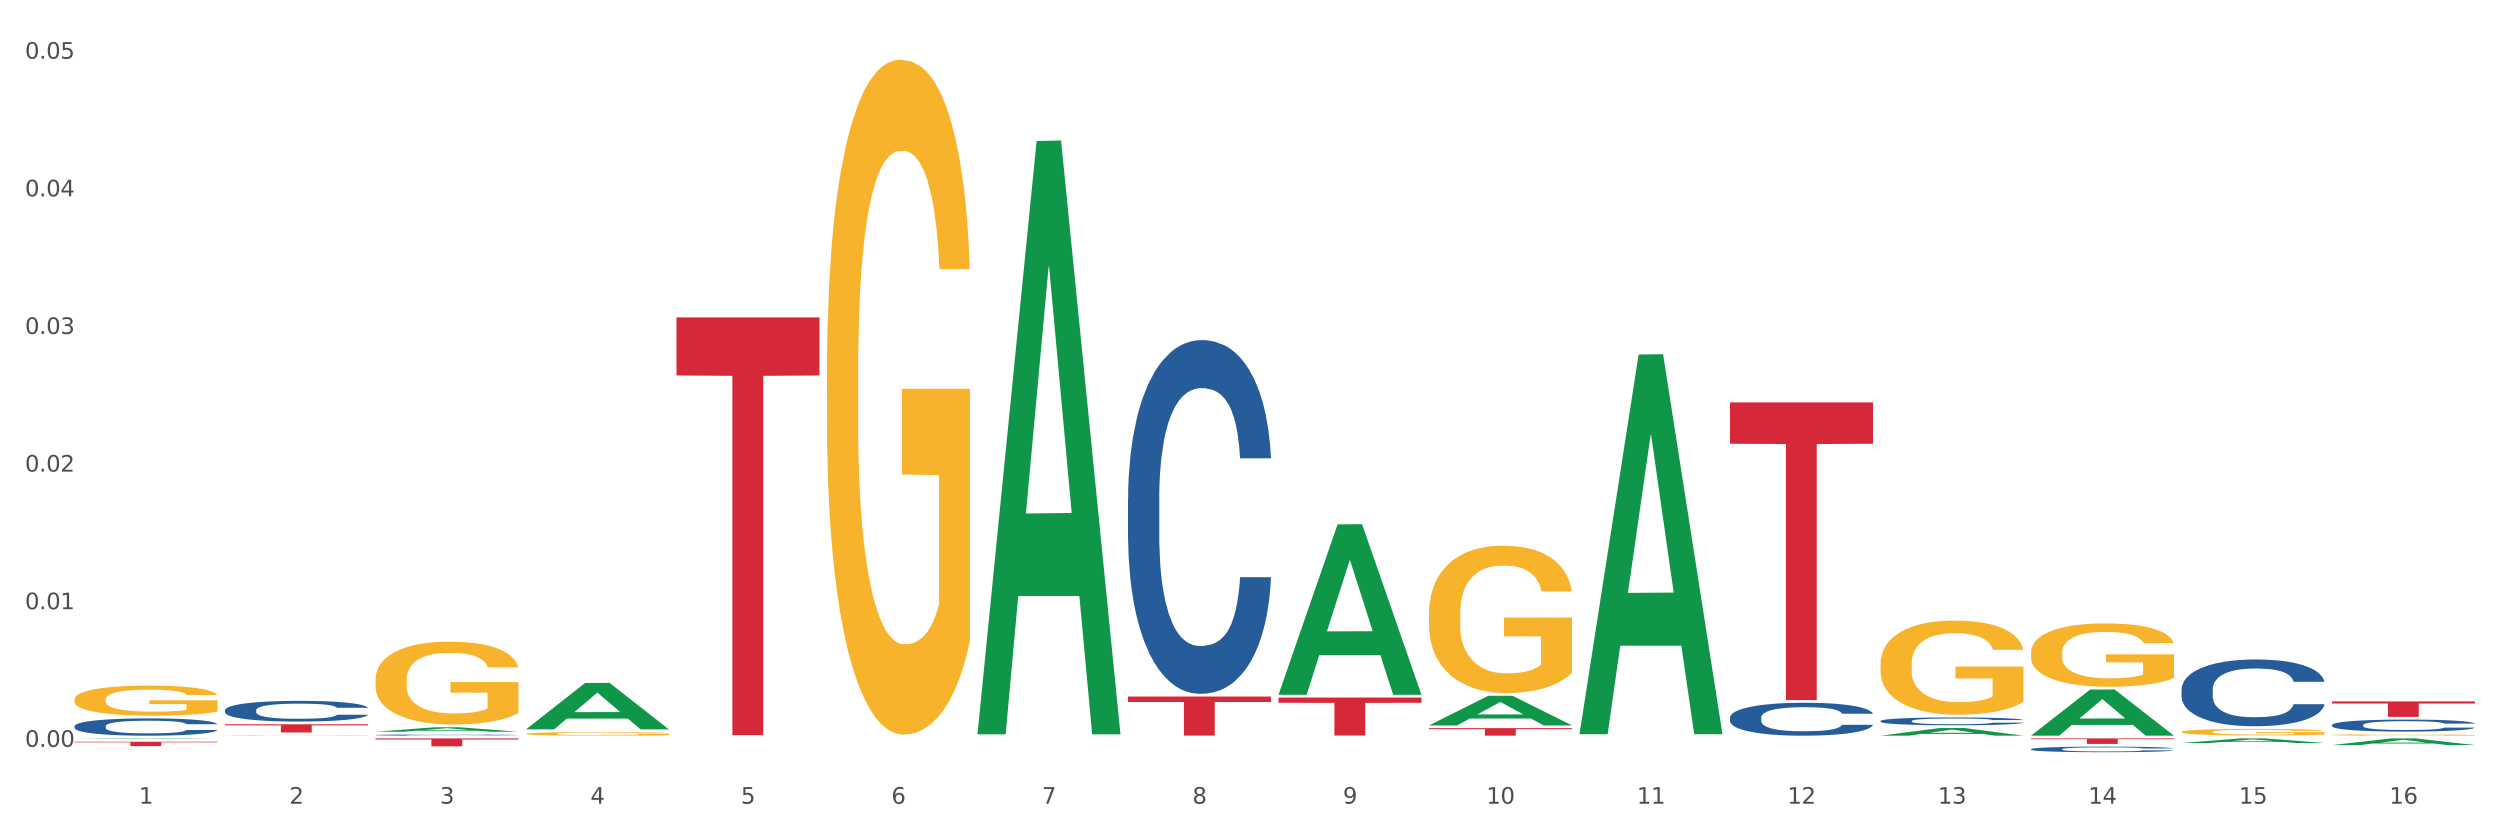 <?xml version="1.0" encoding="utf-8" standalone="no"?>
<!DOCTYPE svg PUBLIC "-//W3C//DTD SVG 1.1//EN"
  "http://www.w3.org/Graphics/SVG/1.1/DTD/svg11.dtd">
<svg xmlns:xlink="http://www.w3.org/1999/xlink" width="1080pt" height="360pt" viewBox="0 0 1080 360" xmlns="http://www.w3.org/2000/svg" version="1.1">
 <rect x="0" y="0" width="1080" height="360" fill="#333333" stroke="none"/>
 <defs>
  <style type="text/css">*{stroke-linejoin: round; stroke-linecap: butt}</style>
 </defs>
 <g id="figure_1">
  <g id="patch_1">
   <path d="M 0 360 
L 1080 360 
L 1080 0 
L 0 0 
z
" style="fill: #ffffff; stroke: #ffffff; stroke-linejoin: miter"/>
  </g>
  <g id="axes_1">
   <g id="matplotlib.axis_1">
    <g id="xtick_1">
     <g id="text_1">
      <!-- 1 -->
      <g style="fill: #4d4d4d" transform="translate(60.004 347.204) scale(0.096 -0.096)">
       <defs>
        <path id="DejaVuSans-31" d="M 794 531 
L 1825 531 
L 1825 4091 
L 703 3866 
L 703 4441 
L 1819 4666 
L 2450 4666 
L 2450 531 
L 3481 531 
L 3481 0 
L 794 0 
L 794 531 
z
" transform="scale(0.016)"/>
       </defs>
       <use xlink:href="#DejaVuSans-31"/>
      </g>
     </g>
    </g>
    <g id="xtick_2">
     <g id="text_2">
      <!-- 2 -->
      <g style="fill: #4d4d4d" transform="translate(125.021 347.204) scale(0.096 -0.096)">
       <defs>
        <path id="DejaVuSans-32" d="M 1228 531 
L 3431 531 
L 3431 0 
L 469 0 
L 469 531 
Q 828 903 1448 1529 
Q 2069 2156 2228 2338 
Q 2531 2678 2651 2914 
Q 2772 3150 2772 3378 
Q 2772 3750 2511 3984 
Q 2250 4219 1831 4219 
Q 1534 4219 1204 4116 
Q 875 4013 500 3803 
L 500 4441 
Q 881 4594 1212 4672 
Q 1544 4750 1819 4750 
Q 2544 4750 2975 4387 
Q 3406 4025 3406 3419 
Q 3406 3131 3298 2873 
Q 3191 2616 2906 2266 
Q 2828 2175 2409 1742 
Q 1991 1309 1228 531 
z
" transform="scale(0.016)"/>
       </defs>
       <use xlink:href="#DejaVuSans-32"/>
      </g>
     </g>
    </g>
    <g id="xtick_3">
     <g id="text_3">
      <!-- 3 -->
      <g style="fill: #4d4d4d" transform="translate(190.039 347.204) scale(0.096 -0.096)">
       <defs>
        <path id="DejaVuSans-33" d="M 2597 2516 
Q 3050 2419 3304 2112 
Q 3559 1806 3559 1356 
Q 3559 666 3084 287 
Q 2609 -91 1734 -91 
Q 1441 -91 1130 -33 
Q 819 25 488 141 
L 488 750 
Q 750 597 1062 519 
Q 1375 441 1716 441 
Q 2309 441 2620 675 
Q 2931 909 2931 1356 
Q 2931 1769 2642 2001 
Q 2353 2234 1838 2234 
L 1294 2234 
L 1294 2753 
L 1863 2753 
Q 2328 2753 2575 2939 
Q 2822 3125 2822 3475 
Q 2822 3834 2567 4026 
Q 2313 4219 1838 4219 
Q 1578 4219 1281 4162 
Q 984 4106 628 3988 
L 628 4550 
Q 988 4650 1302 4700 
Q 1616 4750 1894 4750 
Q 2613 4750 3031 4423 
Q 3450 4097 3450 3541 
Q 3450 3153 3228 2886 
Q 3006 2619 2597 2516 
z
" transform="scale(0.016)"/>
       </defs>
       <use xlink:href="#DejaVuSans-33"/>
      </g>
     </g>
    </g>
    <g id="xtick_4">
     <g id="text_4">
      <!-- 4 -->
      <g style="fill: #4d4d4d" transform="translate(255.056 347.204) scale(0.096 -0.096)">
       <defs>
        <path id="DejaVuSans-34" d="M 2419 4116 
L 825 1625 
L 2419 1625 
L 2419 4116 
z
M 2253 4666 
L 3047 4666 
L 3047 1625 
L 3713 1625 
L 3713 1100 
L 3047 1100 
L 3047 0 
L 2419 0 
L 2419 1100 
L 313 1100 
L 313 1709 
L 2253 4666 
z
" transform="scale(0.016)"/>
       </defs>
       <use xlink:href="#DejaVuSans-34"/>
      </g>
     </g>
    </g>
    <g id="xtick_5">
     <g id="text_5">
      <!-- 5 -->
      <g style="fill: #4d4d4d" transform="translate(320.073 347.204) scale(0.096 -0.096)">
       <defs>
        <path id="DejaVuSans-35" d="M 691 4666 
L 3169 4666 
L 3169 4134 
L 1269 4134 
L 1269 2991 
Q 1406 3038 1543 3061 
Q 1681 3084 1819 3084 
Q 2600 3084 3056 2656 
Q 3513 2228 3513 1497 
Q 3513 744 3044 326 
Q 2575 -91 1722 -91 
Q 1428 -91 1123 -41 
Q 819 9 494 109 
L 494 744 
Q 775 591 1075 516 
Q 1375 441 1709 441 
Q 2250 441 2565 725 
Q 2881 1009 2881 1497 
Q 2881 1984 2565 2268 
Q 2250 2553 1709 2553 
Q 1456 2553 1204 2497 
Q 953 2441 691 2322 
L 691 4666 
z
" transform="scale(0.016)"/>
       </defs>
       <use xlink:href="#DejaVuSans-35"/>
      </g>
     </g>
    </g>
    <g id="xtick_6">
     <g id="text_6">
      <!-- 6 -->
      <g style="fill: #4d4d4d" transform="translate(385.09 347.204) scale(0.096 -0.096)">
       <defs>
        <path id="DejaVuSans-36" d="M 2113 2584 
Q 1688 2584 1439 2293 
Q 1191 2003 1191 1497 
Q 1191 994 1439 701 
Q 1688 409 2113 409 
Q 2538 409 2786 701 
Q 3034 994 3034 1497 
Q 3034 2003 2786 2293 
Q 2538 2584 2113 2584 
z
M 3366 4563 
L 3366 3988 
Q 3128 4100 2886 4159 
Q 2644 4219 2406 4219 
Q 1781 4219 1451 3797 
Q 1122 3375 1075 2522 
Q 1259 2794 1537 2939 
Q 1816 3084 2150 3084 
Q 2853 3084 3261 2657 
Q 3669 2231 3669 1497 
Q 3669 778 3244 343 
Q 2819 -91 2113 -91 
Q 1303 -91 875 529 
Q 447 1150 447 2328 
Q 447 3434 972 4092 
Q 1497 4750 2381 4750 
Q 2619 4750 2861 4703 
Q 3103 4656 3366 4563 
z
" transform="scale(0.016)"/>
       </defs>
       <use xlink:href="#DejaVuSans-36"/>
      </g>
     </g>
    </g>
    <g id="xtick_7">
     <g id="text_7">
      <!-- 7 -->
      <g style="fill: #4d4d4d" transform="translate(450.108 347.204) scale(0.096 -0.096)">
       <defs>
        <path id="DejaVuSans-37" d="M 525 4666 
L 3525 4666 
L 3525 4397 
L 1831 0 
L 1172 0 
L 2766 4134 
L 525 4134 
L 525 4666 
z
" transform="scale(0.016)"/>
       </defs>
       <use xlink:href="#DejaVuSans-37"/>
      </g>
     </g>
    </g>
    <g id="xtick_8">
     <g id="text_8">
      <!-- 8 -->
      <g style="fill: #4d4d4d" transform="translate(515.125 347.204) scale(0.096 -0.096)">
       <defs>
        <path id="DejaVuSans-38" d="M 2034 2216 
Q 1584 2216 1326 1975 
Q 1069 1734 1069 1313 
Q 1069 891 1326 650 
Q 1584 409 2034 409 
Q 2484 409 2743 651 
Q 3003 894 3003 1313 
Q 3003 1734 2745 1975 
Q 2488 2216 2034 2216 
z
M 1403 2484 
Q 997 2584 770 2862 
Q 544 3141 544 3541 
Q 544 4100 942 4425 
Q 1341 4750 2034 4750 
Q 2731 4750 3128 4425 
Q 3525 4100 3525 3541 
Q 3525 3141 3298 2862 
Q 3072 2584 2669 2484 
Q 3125 2378 3379 2068 
Q 3634 1759 3634 1313 
Q 3634 634 3220 271 
Q 2806 -91 2034 -91 
Q 1263 -91 848 271 
Q 434 634 434 1313 
Q 434 1759 690 2068 
Q 947 2378 1403 2484 
z
M 1172 3481 
Q 1172 3119 1398 2916 
Q 1625 2713 2034 2713 
Q 2441 2713 2670 2916 
Q 2900 3119 2900 3481 
Q 2900 3844 2670 4047 
Q 2441 4250 2034 4250 
Q 1625 4250 1398 4047 
Q 1172 3844 1172 3481 
z
" transform="scale(0.016)"/>
       </defs>
       <use xlink:href="#DejaVuSans-38"/>
      </g>
     </g>
    </g>
    <g id="xtick_9">
     <g id="text_9">
      <!-- 9 -->
      <g style="fill: #4d4d4d" transform="translate(580.142 347.204) scale(0.096 -0.096)">
       <defs>
        <path id="DejaVuSans-39" d="M 703 97 
L 703 672 
Q 941 559 1184 500 
Q 1428 441 1663 441 
Q 2288 441 2617 861 
Q 2947 1281 2994 2138 
Q 2813 1869 2534 1725 
Q 2256 1581 1919 1581 
Q 1219 1581 811 2004 
Q 403 2428 403 3163 
Q 403 3881 828 4315 
Q 1253 4750 1959 4750 
Q 2769 4750 3195 4129 
Q 3622 3509 3622 2328 
Q 3622 1225 3098 567 
Q 2575 -91 1691 -91 
Q 1453 -91 1209 -44 
Q 966 3 703 97 
z
M 1959 2075 
Q 2384 2075 2632 2365 
Q 2881 2656 2881 3163 
Q 2881 3666 2632 3958 
Q 2384 4250 1959 4250 
Q 1534 4250 1286 3958 
Q 1038 3666 1038 3163 
Q 1038 2656 1286 2365 
Q 1534 2075 1959 2075 
z
" transform="scale(0.016)"/>
       </defs>
       <use xlink:href="#DejaVuSans-39"/>
      </g>
     </g>
    </g>
    <g id="xtick_10">
     <g id="text_10">
      <!-- 10 -->
      <g style="fill: #4d4d4d" transform="translate(642.105 347.204) scale(0.096 -0.096)">
       <defs>
        <path id="DejaVuSans-30" d="M 2034 4250 
Q 1547 4250 1301 3770 
Q 1056 3291 1056 2328 
Q 1056 1369 1301 889 
Q 1547 409 2034 409 
Q 2525 409 2770 889 
Q 3016 1369 3016 2328 
Q 3016 3291 2770 3770 
Q 2525 4250 2034 4250 
z
M 2034 4750 
Q 2819 4750 3233 4129 
Q 3647 3509 3647 2328 
Q 3647 1150 3233 529 
Q 2819 -91 2034 -91 
Q 1250 -91 836 529 
Q 422 1150 422 2328 
Q 422 3509 836 4129 
Q 1250 4750 2034 4750 
z
" transform="scale(0.016)"/>
       </defs>
       <use xlink:href="#DejaVuSans-31"/>
       <use xlink:href="#DejaVuSans-30" transform="translate(63.623 0)"/>
      </g>
     </g>
    </g>
    <g id="xtick_11">
     <g id="text_11">
      <!-- 11 -->
      <g style="fill: #4d4d4d" transform="translate(707.123 347.204) scale(0.096 -0.096)">
       <use xlink:href="#DejaVuSans-31"/>
       <use xlink:href="#DejaVuSans-31" transform="translate(63.623 0)"/>
      </g>
     </g>
    </g>
    <g id="xtick_12">
     <g id="text_12">
      <!-- 12 -->
      <g style="fill: #4d4d4d" transform="translate(772.14 347.204) scale(0.096 -0.096)">
       <use xlink:href="#DejaVuSans-31"/>
       <use xlink:href="#DejaVuSans-32" transform="translate(63.623 0)"/>
      </g>
     </g>
    </g>
    <g id="xtick_13">
     <g id="text_13">
      <!-- 13 -->
      <g style="fill: #4d4d4d" transform="translate(837.157 347.204) scale(0.096 -0.096)">
       <use xlink:href="#DejaVuSans-31"/>
       <use xlink:href="#DejaVuSans-33" transform="translate(63.623 0)"/>
      </g>
     </g>
    </g>
    <g id="xtick_14">
     <g id="text_14">
      <!-- 14 -->
      <g style="fill: #4d4d4d" transform="translate(902.174 347.204) scale(0.096 -0.096)">
       <use xlink:href="#DejaVuSans-31"/>
       <use xlink:href="#DejaVuSans-34" transform="translate(63.623 0)"/>
      </g>
     </g>
    </g>
    <g id="xtick_15">
     <g id="text_15">
      <!-- 15 -->
      <g style="fill: #4d4d4d" transform="translate(967.192 347.204) scale(0.096 -0.096)">
       <use xlink:href="#DejaVuSans-31"/>
       <use xlink:href="#DejaVuSans-35" transform="translate(63.623 0)"/>
      </g>
     </g>
    </g>
    <g id="xtick_16">
     <g id="text_16">
      <!-- 16 -->
      <g style="fill: #4d4d4d" transform="translate(1032.209 347.204) scale(0.096 -0.096)">
       <use xlink:href="#DejaVuSans-31"/>
       <use xlink:href="#DejaVuSans-36" transform="translate(63.623 0)"/>
      </g>
     </g>
    </g>
    <g id="xtick_17"/>
    <g id="xtick_18"/>
    <g id="xtick_19"/>
    <g id="xtick_20"/>
    <g id="xtick_21"/>
    <g id="xtick_22"/>
    <g id="xtick_23"/>
    <g id="xtick_24"/>
    <g id="xtick_25"/>
    <g id="xtick_26"/>
    <g id="xtick_27"/>
    <g id="xtick_28"/>
    <g id="xtick_29"/>
    <g id="xtick_30"/>
    <g id="xtick_31"/>
   </g>
   <g id="matplotlib.axis_2">
    <g id="ytick_1">
     <g id="text_17">
      <!-- 0.00 -->
      <g style="fill: #4d4d4d" transform="translate(10.8 322.64) scale(0.096 -0.096)">
       <defs>
        <path id="DejaVuSans-2e" d="M 684 794 
L 1344 794 
L 1344 0 
L 684 0 
L 684 794 
z
" transform="scale(0.016)"/>
       </defs>
       <use xlink:href="#DejaVuSans-30"/>
       <use xlink:href="#DejaVuSans-2e" transform="translate(63.623 0)"/>
       <use xlink:href="#DejaVuSans-30" transform="translate(95.41 0)"/>
       <use xlink:href="#DejaVuSans-30" transform="translate(159.033 0)"/>
      </g>
     </g>
    </g>
    <g id="ytick_2">
     <g id="text_18">
      <!-- 0.01 -->
      <g style="fill: #4d4d4d" transform="translate(10.8 263.186) scale(0.096 -0.096)">
       <use xlink:href="#DejaVuSans-30"/>
       <use xlink:href="#DejaVuSans-2e" transform="translate(63.623 0)"/>
       <use xlink:href="#DejaVuSans-30" transform="translate(95.41 0)"/>
       <use xlink:href="#DejaVuSans-31" transform="translate(159.033 0)"/>
      </g>
     </g>
    </g>
    <g id="ytick_3">
     <g id="text_19">
      <!-- 0.02 -->
      <g style="fill: #4d4d4d" transform="translate(10.8 203.732) scale(0.096 -0.096)">
       <use xlink:href="#DejaVuSans-30"/>
       <use xlink:href="#DejaVuSans-2e" transform="translate(63.623 0)"/>
       <use xlink:href="#DejaVuSans-30" transform="translate(95.41 0)"/>
       <use xlink:href="#DejaVuSans-32" transform="translate(159.033 0)"/>
      </g>
     </g>
    </g>
    <g id="ytick_4">
     <g id="text_20">
      <!-- 0.03 -->
      <g style="fill: #4d4d4d" transform="translate(10.8 144.278) scale(0.096 -0.096)">
       <use xlink:href="#DejaVuSans-30"/>
       <use xlink:href="#DejaVuSans-2e" transform="translate(63.623 0)"/>
       <use xlink:href="#DejaVuSans-30" transform="translate(95.41 0)"/>
       <use xlink:href="#DejaVuSans-33" transform="translate(159.033 0)"/>
      </g>
     </g>
    </g>
    <g id="ytick_5">
     <g id="text_21">
      <!-- 0.04 -->
      <g style="fill: #4d4d4d" transform="translate(10.8 84.824) scale(0.096 -0.096)">
       <use xlink:href="#DejaVuSans-30"/>
       <use xlink:href="#DejaVuSans-2e" transform="translate(63.623 0)"/>
       <use xlink:href="#DejaVuSans-30" transform="translate(95.41 0)"/>
       <use xlink:href="#DejaVuSans-34" transform="translate(159.033 0)"/>
      </g>
     </g>
    </g>
    <g id="ytick_6">
     <g id="text_22">
      <!-- 0.05 -->
      <g style="fill: #4d4d4d" transform="translate(10.8 25.371) scale(0.096 -0.096)">
       <use xlink:href="#DejaVuSans-30"/>
       <use xlink:href="#DejaVuSans-2e" transform="translate(63.623 0)"/>
       <use xlink:href="#DejaVuSans-30" transform="translate(95.41 0)"/>
       <use xlink:href="#DejaVuSans-35" transform="translate(159.033 0)"/>
      </g>
     </g>
    </g>
    <g id="ytick_7"/>
    <g id="ytick_8"/>
    <g id="ytick_9"/>
    <g id="ytick_10"/>
    <g id="ytick_11"/>
   </g>
   <g id="PolyCollection_1">
    <path d="M 162.209 316.12 
L 162.273 316.118 
L 187.744 314.169 
L 198.314 314.167 
L 223.976 316.123 
L 211.75 316.123 
L 206.21 315.668 
L 179.912 315.668 
L 179.721 315.675 
L 174.372 316.123 
L 162.209 316.123 
L 162.209 316.12 
L 183.223 315.396 
L 202.899 315.394 
L 193.156 314.584 
L 193.029 314.58 
L 192.902 314.586 
L 183.159 315.394 
L 183.223 315.396 
L 162.209 316.12 
z
" clip-path="url(#p7a58e9d8dc)" style="fill: #109648"/>
    <path d="M 32.175 319.249 
L 32.239 319.249 
L 57.709 318.993 
L 68.28 318.993 
L 93.941 319.25 
L 81.715 319.25 
L 76.176 319.19 
L 49.877 319.19 
L 49.686 319.191 
L 44.337 319.25 
L 32.175 319.25 
L 32.175 319.249 
L 53.188 319.154 
L 72.864 319.154 
L 63.122 319.047 
L 62.995 319.047 
L 62.867 319.048 
L 53.125 319.154 
L 53.188 319.154 
L 32.175 319.249 
z
" clip-path="url(#p7a58e9d8dc)" style="fill: #109648"/>
    <path d="M 422.278 316.741 
L 422.342 316.5 
L 447.813 60.927 
L 458.383 60.686 
L 484.045 317.222 
L 471.819 317.222 
L 466.279 257.484 
L 439.981 257.484 
L 439.79 258.448 
L 434.441 317.222 
L 422.278 317.222 
L 422.278 316.741 
L 443.292 221.834 
L 462.968 221.593 
L 453.225 115.366 
L 453.098 114.884 
L 452.971 115.607 
L 443.228 221.593 
L 443.292 221.834 
L 422.278 316.741 
z
" clip-path="url(#p7a58e9d8dc)" style="fill: #109648"/>
    <path d="M 227.227 315.071 
L 227.29 315.052 
L 252.761 295.028 
L 263.331 295.009 
L 288.993 315.108 
L 276.767 315.108 
L 271.227 310.428 
L 244.929 310.428 
L 244.738 310.504 
L 239.389 315.108 
L 227.227 315.108 
L 227.227 315.071 
L 248.24 307.635 
L 267.916 307.616 
L 258.174 299.293 
L 258.046 299.255 
L 257.919 299.312 
L 248.176 307.616 
L 248.24 307.635 
L 227.227 315.071 
z
" clip-path="url(#p7a58e9d8dc)" style="fill: #109648"/>
    <path d="M 552.313 300.021 
L 552.377 299.952 
L 577.847 226.515 
L 588.418 226.446 
L 614.079 300.16 
L 601.853 300.16 
L 596.314 282.994 
L 570.015 282.994 
L 569.824 283.271 
L 564.475 300.16 
L 552.313 300.16 
L 552.313 300.021 
L 573.326 272.75 
L 593.002 272.681 
L 583.26 242.157 
L 583.132 242.019 
L 583.005 242.227 
L 573.263 272.681 
L 573.326 272.75 
L 552.313 300.021 
z
" clip-path="url(#p7a58e9d8dc)" style="fill: #109648"/>
    <path d="M 617.33 313.362 
L 617.394 313.35 
L 642.865 300.599 
L 653.435 300.587 
L 679.097 313.387 
L 666.871 313.387 
L 661.331 310.406 
L 635.032 310.406 
L 634.841 310.454 
L 629.492 313.387 
L 617.33 313.387 
L 617.33 313.362 
L 638.343 308.627 
L 658.02 308.615 
L 648.277 303.315 
L 648.15 303.291 
L 648.022 303.327 
L 638.28 308.615 
L 638.343 308.627 
L 617.33 313.362 
z
" clip-path="url(#p7a58e9d8dc)" style="fill: #109648"/>
    <path d="M 812.382 317.813 
L 812.446 317.81 
L 837.916 314.497 
L 848.487 314.494 
L 874.148 317.82 
L 861.922 317.82 
L 856.382 317.045 
L 830.084 317.045 
L 829.893 317.058 
L 824.544 317.82 
L 812.382 317.82 
L 812.382 317.813 
L 833.395 316.583 
L 853.071 316.58 
L 843.329 315.203 
L 843.201 315.196 
L 843.074 315.206 
L 833.332 316.58 
L 833.395 316.583 
L 812.382 317.813 
z
" clip-path="url(#p7a58e9d8dc)" style="fill: #109648"/>
    <path d="M 682.347 316.872 
L 682.411 316.718 
L 707.882 153.16 
L 718.452 153.005 
L 744.114 317.18 
L 731.888 317.18 
L 726.348 278.95 
L 700.05 278.95 
L 699.859 279.567 
L 694.51 317.18 
L 682.347 317.18 
L 682.347 316.872 
L 703.361 256.135 
L 723.037 255.981 
L 713.294 187.999 
L 713.167 187.69 
L 713.04 188.153 
L 703.297 255.981 
L 703.361 256.135 
L 682.347 316.872 
z
" clip-path="url(#p7a58e9d8dc)" style="fill: #109648"/>
    <path d="M 1007.434 321.863 
L 1007.497 321.861 
L 1032.968 318.995 
L 1043.538 318.993 
L 1069.2 321.869 
L 1056.974 321.869 
L 1051.434 321.199 
L 1025.136 321.199 
L 1024.945 321.21 
L 1019.596 321.869 
L 1007.434 321.869 
L 1007.434 321.863 
L 1028.447 320.799 
L 1048.123 320.797 
L 1038.38 319.606 
L 1038.253 319.6 
L 1038.126 319.608 
L 1028.383 320.797 
L 1028.447 320.799 
L 1007.434 321.863 
z
" clip-path="url(#p7a58e9d8dc)" style="fill: #109648"/>
    <path d="M 942.416 320.971 
L 942.48 320.969 
L 967.951 318.994 
L 978.521 318.993 
L 1004.183 320.975 
L 991.957 320.975 
L 986.417 320.513 
L 960.118 320.513 
L 959.927 320.521 
L 954.579 320.975 
L 942.416 320.975 
L 942.416 320.971 
L 963.43 320.238 
L 983.106 320.236 
L 973.363 319.415 
L 973.236 319.411 
L 973.109 319.417 
L 963.366 320.236 
L 963.43 320.238 
L 942.416 320.971 
z
" clip-path="url(#p7a58e9d8dc)" style="fill: #109648"/>
    <path d="M 877.399 317.782 
L 877.463 317.763 
L 902.933 297.876 
L 913.504 297.858 
L 939.166 317.82 
L 926.94 317.82 
L 921.4 313.171 
L 895.101 313.171 
L 894.91 313.246 
L 889.561 317.82 
L 877.399 317.82 
L 877.399 317.782 
L 898.412 310.397 
L 918.089 310.378 
L 908.346 302.112 
L 908.219 302.075 
L 908.091 302.131 
L 898.349 310.378 
L 898.412 310.397 
L 877.399 317.782 
z
" clip-path="url(#p7a58e9d8dc)" style="fill: #109648"/>
    <path d="M 227.227 316.992 
L 227.3 316.991 
L 227.3 316.94 
L 227.445 316.897 
L 228.175 316.791 
L 229.269 316.704 
L 230.071 316.658 
L 230.873 316.62 
L 231.821 316.582 
L 232.988 316.543 
L 235.102 316.485 
L 236.415 316.456 
L 238.019 316.425 
L 240.936 316.38 
L 243.051 316.354 
L 245.239 316.333 
L 248.812 316.308 
L 251.146 316.297 
L 253.625 316.288 
L 256.615 316.283 
L 258.876 316.281 
L 263.834 316.286 
L 268.064 316.298 
L 270.106 316.308 
L 272.731 316.325 
L 274.117 316.336 
L 276.377 316.359 
L 278.711 316.388 
L 280.315 316.413 
L 282.722 316.461 
L 284.545 316.509 
L 286.222 316.568 
L 287.097 316.609 
L 287.753 316.647 
L 288.337 316.69 
L 288.92 316.759 
L 275.794 316.759 
L 275.283 316.71 
L 274.481 316.663 
L 273.315 316.619 
L 272.294 316.59 
L 270.543 316.555 
L 268.939 316.533 
L 267.262 316.516 
L 265.22 316.502 
L 263.616 316.495 
L 261.355 316.489 
L 256.907 316.491 
L 253.917 316.502 
L 251.875 316.516 
L 250.562 316.529 
L 249.396 316.543 
L 248.083 316.562 
L 246.552 316.592 
L 245.458 316.619 
L 244.364 316.652 
L 243.489 316.686 
L 242.687 316.725 
L 242.03 316.767 
L 241.52 316.811 
L 241.082 316.864 
L 240.718 316.953 
L 240.718 317.145 
L 240.863 317.189 
L 241.228 317.246 
L 241.666 317.29 
L 242.395 317.342 
L 243.051 317.377 
L 244.291 317.428 
L 245.676 317.47 
L 246.77 317.497 
L 247.864 317.519 
L 249.76 317.55 
L 251.875 317.575 
L 253.698 317.591 
L 256.177 317.605 
L 257.855 317.61 
L 259.313 317.613 
L 262.886 317.613 
L 265.439 317.609 
L 268.283 317.599 
L 270.47 317.586 
L 272.294 317.571 
L 274.335 317.546 
L 275.648 317.522 
L 275.648 317.228 
L 259.605 317.227 
L 259.605 317.032 
L 288.993 317.032 
L 288.993 317.605 
L 287.753 317.634 
L 286.368 317.661 
L 284.909 317.685 
L 282.722 317.714 
L 280.096 317.742 
L 277.763 317.762 
L 275.283 317.779 
L 272.366 317.794 
L 268.574 317.808 
L 266.241 317.814 
L 263.324 317.818 
L 259.897 317.82 
L 256.907 317.817 
L 253.99 317.81 
L 250.927 317.797 
L 247.937 317.779 
L 245.676 317.761 
L 243.416 317.738 
L 241.009 317.709 
L 239.113 317.681 
L 237.655 317.655 
L 236.05 317.623 
L 234.3 317.581 
L 232.988 317.543 
L 231.821 317.504 
L 230.581 317.453 
L 229.706 317.409 
L 228.831 317.355 
L 228.321 317.314 
L 227.737 317.251 
L 227.3 317.162 
L 227.227 316.992 
z
" clip-path="url(#p7a58e9d8dc)" style="fill: #f7b32b"/>
    <path d="M 292.244 137.117 
L 354.01 137.117 
L 354.01 162.195 
L 329.714 162.364 
L 329.714 317.573 
L 316.394 317.573 
L 316.394 162.364 
L 292.244 162.195 
L 292.244 137.287 
L 292.244 137.117 
z
" clip-path="url(#p7a58e9d8dc)" style="fill: #d62839"/>
    <path d="M 162.209 318.993 
L 223.976 318.993 
L 223.976 319.467 
L 199.679 319.47 
L 199.679 322.407 
L 186.36 322.407 
L 186.36 319.47 
L 162.209 319.467 
L 162.209 318.996 
L 162.209 318.993 
z
" clip-path="url(#p7a58e9d8dc)" style="fill: #d62839"/>
    <path d="M 97.192 312.886 
L 158.959 312.886 
L 158.959 313.377 
L 134.662 313.381 
L 134.662 316.423 
L 121.343 316.423 
L 121.343 313.381 
L 97.192 313.377 
L 97.192 312.889 
L 97.192 312.886 
z
" clip-path="url(#p7a58e9d8dc)" style="fill: #d62839"/>
    <path d="M 32.175 320.423 
L 93.941 320.423 
L 93.941 320.689 
L 69.645 320.691 
L 69.645 322.343 
L 56.325 322.343 
L 56.325 320.691 
L 32.175 320.689 
L 32.175 320.424 
L 32.175 320.423 
z
" clip-path="url(#p7a58e9d8dc)" style="fill: #d62839"/>
    <path d="M 32.175 302.19 
L 32.248 302.178 
L 32.248 301.752 
L 32.394 301.384 
L 33.123 300.496 
L 34.217 299.762 
L 35.019 299.371 
L 35.821 299.051 
L 36.769 298.731 
L 37.936 298.399 
L 40.051 297.914 
L 41.363 297.665 
L 42.968 297.404 
L 45.885 297.025 
L 47.999 296.812 
L 50.187 296.634 
L 53.76 296.421 
L 56.094 296.326 
L 58.573 296.255 
L 61.563 296.208 
L 63.824 296.196 
L 68.783 296.232 
L 73.012 296.338 
L 75.054 296.421 
L 77.679 296.563 
L 79.065 296.658 
L 81.326 296.848 
L 83.659 297.096 
L 85.263 297.31 
L 87.67 297.712 
L 89.493 298.115 
L 91.17 298.613 
L 92.045 298.956 
L 92.702 299.276 
L 93.285 299.643 
L 93.868 300.224 
L 80.742 300.224 
L 80.232 299.809 
L 79.43 299.418 
L 78.263 299.039 
L 77.242 298.802 
L 75.492 298.506 
L 73.887 298.316 
L 72.21 298.174 
L 70.168 298.056 
L 68.564 297.997 
L 66.303 297.949 
L 61.855 297.961 
L 58.865 298.056 
L 56.823 298.174 
L 55.511 298.281 
L 54.344 298.399 
L 53.031 298.565 
L 51.5 298.814 
L 50.406 299.039 
L 49.312 299.323 
L 48.437 299.608 
L 47.635 299.939 
L 46.979 300.295 
L 46.468 300.662 
L 46.031 301.112 
L 45.666 301.858 
L 45.666 303.481 
L 45.812 303.848 
L 46.176 304.334 
L 46.614 304.701 
L 47.343 305.139 
L 47.999 305.435 
L 49.239 305.862 
L 50.625 306.217 
L 51.719 306.442 
L 52.812 306.632 
L 54.708 306.892 
L 56.823 307.106 
L 58.646 307.236 
L 61.126 307.354 
L 62.803 307.402 
L 64.261 307.426 
L 67.835 307.426 
L 70.387 307.39 
L 73.231 307.307 
L 75.419 307.2 
L 77.242 307.07 
L 79.284 306.857 
L 80.596 306.656 
L 80.596 304.18 
L 64.553 304.168 
L 64.553 302.522 
L 93.941 302.522 
L 93.941 307.354 
L 92.702 307.603 
L 91.316 307.828 
L 89.858 308.03 
L 87.67 308.278 
L 85.045 308.515 
L 82.711 308.681 
L 80.232 308.823 
L 77.315 308.954 
L 73.523 309.072 
L 71.189 309.119 
L 68.272 309.155 
L 64.845 309.167 
L 61.855 309.143 
L 58.938 309.084 
L 55.875 308.977 
L 52.885 308.823 
L 50.625 308.669 
L 48.364 308.48 
L 45.958 308.231 
L 44.062 307.994 
L 42.603 307.781 
L 40.999 307.508 
L 39.249 307.153 
L 37.936 306.833 
L 36.769 306.502 
L 35.529 306.075 
L 34.654 305.708 
L 33.779 305.246 
L 33.269 304.902 
L 32.685 304.369 
L 32.248 303.623 
L 32.175 302.19 
z
" clip-path="url(#p7a58e9d8dc)" style="fill: #f7b32b"/>
    <path d="M 97.192 317.7 
L 97.265 317.699 
L 97.265 317.692 
L 97.411 317.686 
L 98.14 317.67 
L 99.234 317.658 
L 100.036 317.651 
L 100.838 317.645 
L 101.786 317.64 
L 102.953 317.634 
L 105.068 317.626 
L 106.381 317.622 
L 107.985 317.617 
L 110.902 317.611 
L 113.017 317.607 
L 115.204 317.604 
L 118.778 317.6 
L 121.111 317.599 
L 123.591 317.597 
L 126.58 317.597 
L 128.841 317.596 
L 133.8 317.597 
L 138.03 317.599 
L 140.071 317.6 
L 142.697 317.603 
L 144.082 317.604 
L 146.343 317.608 
L 148.676 317.612 
L 150.281 317.616 
L 152.687 317.622 
L 154.51 317.629 
L 156.188 317.638 
L 157.063 317.644 
L 157.719 317.649 
L 158.302 317.656 
L 158.886 317.666 
L 145.759 317.666 
L 145.249 317.659 
L 144.447 317.652 
L 143.28 317.645 
L 142.259 317.641 
L 140.509 317.636 
L 138.905 317.633 
L 137.227 317.63 
L 135.185 317.628 
L 133.581 317.627 
L 131.321 317.627 
L 126.872 317.627 
L 123.882 317.628 
L 121.84 317.63 
L 120.528 317.632 
L 119.361 317.634 
L 118.048 317.637 
L 116.517 317.641 
L 115.423 317.645 
L 114.329 317.65 
L 113.454 317.655 
L 112.652 317.661 
L 111.996 317.667 
L 111.485 317.673 
L 111.048 317.681 
L 110.683 317.694 
L 110.683 317.722 
L 110.829 317.728 
L 111.194 317.736 
L 111.631 317.743 
L 112.36 317.75 
L 113.017 317.755 
L 114.256 317.763 
L 115.642 317.769 
L 116.736 317.773 
L 117.83 317.776 
L 119.726 317.781 
L 121.84 317.784 
L 123.664 317.786 
L 126.143 317.788 
L 127.82 317.789 
L 129.279 317.79 
L 132.852 317.79 
L 135.404 317.789 
L 138.248 317.788 
L 140.436 317.786 
L 142.259 317.784 
L 144.301 317.78 
L 145.614 317.776 
L 145.614 317.734 
L 129.57 317.734 
L 129.57 317.705 
L 158.959 317.705 
L 158.959 317.788 
L 157.719 317.793 
L 156.333 317.797 
L 154.875 317.8 
L 152.687 317.804 
L 150.062 317.808 
L 147.728 317.811 
L 145.249 317.814 
L 142.332 317.816 
L 138.54 317.818 
L 136.206 317.819 
L 133.289 317.819 
L 129.862 317.82 
L 126.872 317.819 
L 123.955 317.818 
L 120.892 317.816 
L 117.903 317.814 
L 115.642 317.811 
L 113.381 317.808 
L 110.975 317.804 
L 109.079 317.799 
L 107.62 317.796 
L 106.016 317.791 
L 104.266 317.785 
L 102.953 317.779 
L 101.786 317.774 
L 100.547 317.766 
L 99.672 317.76 
L 98.797 317.752 
L 98.286 317.746 
L 97.703 317.737 
L 97.265 317.724 
L 97.192 317.7 
z
" clip-path="url(#p7a58e9d8dc)" style="fill: #f7b32b"/>
    <path d="M 942.416 316.198 
L 942.489 316.195 
L 942.489 316.103 
L 942.635 316.024 
L 943.364 315.832 
L 944.458 315.674 
L 945.26 315.59 
L 946.063 315.521 
L 947.011 315.451 
L 948.177 315.38 
L 950.292 315.275 
L 951.605 315.221 
L 953.209 315.165 
L 956.126 315.083 
L 958.241 315.037 
L 960.429 314.999 
L 964.002 314.953 
L 966.335 314.933 
L 968.815 314.917 
L 971.805 314.907 
L 974.065 314.904 
L 979.024 314.912 
L 983.254 314.935 
L 985.296 314.953 
L 987.921 314.984 
L 989.306 315.004 
L 991.567 315.045 
L 993.901 315.099 
L 995.505 315.145 
L 997.911 315.232 
L 999.734 315.319 
L 1001.412 315.426 
L 1002.287 315.5 
L 1002.943 315.569 
L 1003.526 315.648 
L 1004.11 315.774 
L 990.984 315.774 
L 990.473 315.684 
L 989.671 315.6 
L 988.504 315.518 
L 987.483 315.467 
L 985.733 315.403 
L 984.129 315.362 
L 982.451 315.331 
L 980.41 315.306 
L 978.805 315.293 
L 976.545 315.283 
L 972.096 315.285 
L 969.106 315.306 
L 967.065 315.331 
L 965.752 315.354 
L 964.585 315.38 
L 963.273 315.416 
L 961.741 315.469 
L 960.647 315.518 
L 959.553 315.579 
L 958.678 315.641 
L 957.876 315.712 
L 957.22 315.789 
L 956.709 315.868 
L 956.272 315.965 
L 955.907 316.126 
L 955.907 316.476 
L 956.053 316.556 
L 956.418 316.661 
L 956.855 316.74 
L 957.585 316.834 
L 958.241 316.898 
L 959.481 316.99 
L 960.866 317.067 
L 961.96 317.116 
L 963.054 317.156 
L 964.95 317.213 
L 967.065 317.259 
L 968.888 317.287 
L 971.367 317.312 
L 973.044 317.323 
L 974.503 317.328 
L 978.076 317.328 
L 980.628 317.32 
L 983.472 317.302 
L 985.66 317.279 
L 987.483 317.251 
L 989.525 317.205 
L 990.838 317.162 
L 990.838 316.627 
L 974.795 316.625 
L 974.795 316.269 
L 1004.183 316.269 
L 1004.183 317.312 
L 1002.943 317.366 
L 1001.558 317.415 
L 1000.099 317.458 
L 997.911 317.512 
L 995.286 317.563 
L 992.953 317.599 
L 990.473 317.629 
L 987.556 317.657 
L 983.764 317.683 
L 981.431 317.693 
L 978.514 317.701 
L 975.086 317.703 
L 972.096 317.698 
L 969.179 317.686 
L 966.117 317.663 
L 963.127 317.629 
L 960.866 317.596 
L 958.605 317.555 
L 956.199 317.501 
L 954.303 317.45 
L 952.844 317.404 
L 951.24 317.346 
L 949.49 317.269 
L 948.177 317.2 
L 947.011 317.128 
L 945.771 317.036 
L 944.896 316.957 
L 944.021 316.857 
L 943.51 316.783 
L 942.927 316.668 
L 942.489 316.507 
L 942.416 316.198 
z
" clip-path="url(#p7a58e9d8dc)" style="fill: #f7b32b"/>
    <path d="M 1007.434 317.499 
L 1007.507 317.498 
L 1007.507 317.479 
L 1007.652 317.462 
L 1008.382 317.421 
L 1009.475 317.387 
L 1010.278 317.369 
L 1011.08 317.355 
L 1012.028 317.34 
L 1013.195 317.325 
L 1015.309 317.302 
L 1016.622 317.291 
L 1018.226 317.279 
L 1021.143 317.261 
L 1023.258 317.252 
L 1025.446 317.243 
L 1029.019 317.234 
L 1031.353 317.229 
L 1033.832 317.226 
L 1036.822 317.224 
L 1039.083 317.223 
L 1044.041 317.225 
L 1048.271 317.23 
L 1050.313 317.234 
L 1052.938 317.24 
L 1054.324 317.245 
L 1056.584 317.253 
L 1058.918 317.265 
L 1060.522 317.275 
L 1062.929 317.293 
L 1064.752 317.312 
L 1066.429 317.334 
L 1067.304 317.35 
L 1067.96 317.365 
L 1068.544 317.382 
L 1069.127 317.409 
L 1056.001 317.409 
L 1055.49 317.389 
L 1054.688 317.371 
L 1053.521 317.354 
L 1052.5 317.343 
L 1050.75 317.33 
L 1049.146 317.321 
L 1047.469 317.314 
L 1045.427 317.309 
L 1043.823 317.306 
L 1041.562 317.304 
L 1037.114 317.304 
L 1034.124 317.309 
L 1032.082 317.314 
L 1030.769 317.319 
L 1029.602 317.325 
L 1028.29 317.332 
L 1026.758 317.344 
L 1025.665 317.354 
L 1024.571 317.367 
L 1023.696 317.38 
L 1022.893 317.395 
L 1022.237 317.412 
L 1021.727 317.429 
L 1021.289 317.449 
L 1020.925 317.484 
L 1020.925 317.558 
L 1021.07 317.575 
L 1021.435 317.597 
L 1021.873 317.614 
L 1022.602 317.635 
L 1023.258 317.648 
L 1024.498 317.668 
L 1025.883 317.684 
L 1026.977 317.694 
L 1028.071 317.703 
L 1029.967 317.715 
L 1032.082 317.725 
L 1033.905 317.731 
L 1036.384 317.736 
L 1038.062 317.739 
L 1039.52 317.74 
L 1043.093 317.74 
L 1045.646 317.738 
L 1048.49 317.734 
L 1050.677 317.729 
L 1052.5 317.723 
L 1054.542 317.713 
L 1055.855 317.704 
L 1055.855 317.59 
L 1039.812 317.59 
L 1039.812 317.514 
L 1069.2 317.514 
L 1069.2 317.736 
L 1067.96 317.748 
L 1066.575 317.758 
L 1065.116 317.767 
L 1062.929 317.779 
L 1060.303 317.79 
L 1057.97 317.797 
L 1055.49 317.804 
L 1052.573 317.81 
L 1048.781 317.815 
L 1046.448 317.817 
L 1043.531 317.819 
L 1040.103 317.82 
L 1037.114 317.819 
L 1034.197 317.816 
L 1031.134 317.811 
L 1028.144 317.804 
L 1025.883 317.797 
L 1023.623 317.788 
L 1021.216 317.777 
L 1019.32 317.766 
L 1017.862 317.756 
L 1016.257 317.743 
L 1014.507 317.727 
L 1013.195 317.712 
L 1012.028 317.697 
L 1010.788 317.678 
L 1009.913 317.661 
L 1009.038 317.639 
L 1008.527 317.624 
L 1007.944 317.599 
L 1007.507 317.565 
L 1007.434 317.499 
z
" clip-path="url(#p7a58e9d8dc)" style="fill: #f7b32b"/>
    <path d="M 877.399 281.96 
L 877.472 281.935 
L 877.472 281.035 
L 877.618 280.261 
L 878.347 278.386 
L 879.441 276.836 
L 880.243 276.011 
L 881.045 275.336 
L 881.993 274.661 
L 883.16 273.961 
L 885.275 272.936 
L 886.588 272.411 
L 888.192 271.861 
L 891.109 271.061 
L 893.224 270.611 
L 895.411 270.236 
L 898.985 269.786 
L 901.318 269.586 
L 903.798 269.436 
L 906.787 269.336 
L 909.048 269.311 
L 914.007 269.386 
L 918.236 269.611 
L 920.278 269.786 
L 922.904 270.086 
L 924.289 270.286 
L 926.55 270.686 
L 928.883 271.211 
L 930.488 271.661 
L 932.894 272.511 
L 934.717 273.361 
L 936.394 274.411 
L 937.27 275.136 
L 937.926 275.811 
L 938.509 276.586 
L 939.093 277.811 
L 925.966 277.811 
L 925.456 276.936 
L 924.654 276.111 
L 923.487 275.311 
L 922.466 274.811 
L 920.716 274.186 
L 919.111 273.786 
L 917.434 273.486 
L 915.392 273.236 
L 913.788 273.111 
L 911.527 273.011 
L 907.079 273.036 
L 904.089 273.236 
L 902.047 273.486 
L 900.735 273.711 
L 899.568 273.961 
L 898.255 274.311 
L 896.724 274.836 
L 895.63 275.311 
L 894.536 275.911 
L 893.661 276.511 
L 892.859 277.211 
L 892.203 277.961 
L 891.692 278.736 
L 891.255 279.686 
L 890.89 281.26 
L 890.89 284.685 
L 891.036 285.46 
L 891.4 286.485 
L 891.838 287.26 
L 892.567 288.185 
L 893.224 288.81 
L 894.463 289.71 
L 895.849 290.46 
L 896.943 290.935 
L 898.037 291.335 
L 899.933 291.885 
L 902.047 292.335 
L 903.87 292.61 
L 906.35 292.86 
L 908.027 292.96 
L 909.486 293.01 
L 913.059 293.01 
L 915.611 292.935 
L 918.455 292.76 
L 920.643 292.535 
L 922.466 292.26 
L 924.508 291.81 
L 925.82 291.385 
L 925.82 286.16 
L 909.777 286.135 
L 909.777 282.66 
L 939.166 282.66 
L 939.166 292.86 
L 937.926 293.385 
L 936.54 293.86 
L 935.082 294.285 
L 932.894 294.81 
L 930.269 295.31 
L 927.935 295.66 
L 925.456 295.96 
L 922.539 296.235 
L 918.747 296.485 
L 916.413 296.585 
L 913.496 296.66 
L 910.069 296.685 
L 907.079 296.635 
L 904.162 296.51 
L 901.099 296.285 
L 898.109 295.96 
L 895.849 295.635 
L 893.588 295.235 
L 891.182 294.71 
L 889.286 294.21 
L 887.827 293.76 
L 886.223 293.185 
L 884.473 292.435 
L 883.16 291.76 
L 881.993 291.06 
L 880.754 290.16 
L 879.879 289.385 
L 879.003 288.41 
L 878.493 287.685 
L 877.91 286.56 
L 877.472 284.985 
L 877.399 281.96 
z
" clip-path="url(#p7a58e9d8dc)" style="fill: #f7b32b"/>
    <path d="M 812.382 286.889 
L 812.455 286.851 
L 812.455 285.514 
L 812.601 284.363 
L 813.33 281.577 
L 814.424 279.274 
L 815.226 278.048 
L 816.028 277.045 
L 816.976 276.042 
L 818.143 275.002 
L 820.258 273.479 
L 821.57 272.699 
L 823.175 271.882 
L 826.092 270.693 
L 828.206 270.024 
L 830.394 269.467 
L 833.967 268.798 
L 836.301 268.501 
L 838.78 268.278 
L 841.77 268.13 
L 844.031 268.093 
L 848.99 268.204 
L 853.219 268.538 
L 855.261 268.798 
L 857.886 269.244 
L 859.272 269.541 
L 861.532 270.136 
L 863.866 270.916 
L 865.47 271.584 
L 867.877 272.847 
L 869.7 274.11 
L 871.377 275.67 
L 872.252 276.748 
L 872.909 277.751 
L 873.492 278.902 
L 874.075 280.722 
L 860.949 280.722 
L 860.439 279.422 
L 859.636 278.196 
L 858.47 277.008 
L 857.449 276.265 
L 855.699 275.336 
L 854.094 274.742 
L 852.417 274.296 
L 850.375 273.925 
L 848.771 273.739 
L 846.51 273.59 
L 842.062 273.627 
L 839.072 273.925 
L 837.03 274.296 
L 835.717 274.63 
L 834.551 275.002 
L 833.238 275.522 
L 831.707 276.302 
L 830.613 277.008 
L 829.519 277.899 
L 828.644 278.791 
L 827.842 279.831 
L 827.185 280.945 
L 826.675 282.097 
L 826.237 283.508 
L 825.873 285.849 
L 825.873 290.938 
L 826.019 292.089 
L 826.383 293.612 
L 826.821 294.764 
L 827.55 296.138 
L 828.206 297.067 
L 829.446 298.404 
L 830.832 299.518 
L 831.925 300.224 
L 833.019 300.818 
L 834.915 301.636 
L 837.03 302.304 
L 838.853 302.713 
L 841.333 303.084 
L 843.01 303.233 
L 844.468 303.307 
L 848.042 303.307 
L 850.594 303.196 
L 853.438 302.936 
L 855.626 302.601 
L 857.449 302.193 
L 859.491 301.524 
L 860.803 300.893 
L 860.803 293.129 
L 844.76 293.092 
L 844.76 287.929 
L 874.148 287.929 
L 874.148 303.084 
L 872.909 303.864 
L 871.523 304.57 
L 870.065 305.202 
L 867.877 305.982 
L 865.252 306.725 
L 862.918 307.245 
L 860.439 307.69 
L 857.522 308.099 
L 853.73 308.471 
L 851.396 308.619 
L 848.479 308.731 
L 845.052 308.768 
L 842.062 308.693 
L 839.145 308.508 
L 836.082 308.173 
L 833.092 307.69 
L 830.832 307.208 
L 828.571 306.613 
L 826.164 305.833 
L 824.268 305.09 
L 822.81 304.422 
L 821.206 303.567 
L 819.455 302.453 
L 818.143 301.45 
L 816.976 300.41 
L 815.736 299.073 
L 814.861 297.921 
L 813.986 296.472 
L 813.476 295.395 
L 812.892 293.724 
L 812.455 291.383 
L 812.382 286.889 
z
" clip-path="url(#p7a58e9d8dc)" style="fill: #f7b32b"/>
    <path d="M 617.33 265.169 
L 617.403 265.111 
L 617.403 263.018 
L 617.549 261.216 
L 618.278 256.855 
L 619.372 253.251 
L 620.174 251.332 
L 620.976 249.762 
L 621.924 248.192 
L 623.091 246.564 
L 625.206 244.181 
L 626.519 242.96 
L 628.123 241.681 
L 631.04 239.82 
L 633.155 238.774 
L 635.342 237.901 
L 638.916 236.855 
L 641.249 236.39 
L 643.729 236.041 
L 646.718 235.808 
L 648.979 235.75 
L 653.938 235.925 
L 658.167 236.448 
L 660.209 236.855 
L 662.835 237.553 
L 664.22 238.018 
L 666.481 238.948 
L 668.814 240.169 
L 670.419 241.215 
L 672.825 243.192 
L 674.648 245.169 
L 676.325 247.611 
L 677.201 249.297 
L 677.857 250.867 
L 678.44 252.669 
L 679.024 255.518 
L 665.897 255.518 
L 665.387 253.483 
L 664.585 251.564 
L 663.418 249.704 
L 662.397 248.541 
L 660.647 247.088 
L 659.043 246.157 
L 657.365 245.46 
L 655.323 244.878 
L 653.719 244.588 
L 651.458 244.355 
L 647.01 244.413 
L 644.02 244.878 
L 641.978 245.46 
L 640.666 245.983 
L 639.499 246.564 
L 638.186 247.378 
L 636.655 248.599 
L 635.561 249.704 
L 634.467 251.099 
L 633.592 252.495 
L 632.79 254.123 
L 632.134 255.867 
L 631.623 257.669 
L 631.186 259.879 
L 630.821 263.541 
L 630.821 271.507 
L 630.967 273.309 
L 631.332 275.693 
L 631.769 277.495 
L 632.498 279.646 
L 633.155 281.1 
L 634.394 283.193 
L 635.78 284.937 
L 636.874 286.042 
L 637.968 286.972 
L 639.864 288.251 
L 641.978 289.298 
L 643.801 289.937 
L 646.281 290.518 
L 647.958 290.751 
L 649.417 290.867 
L 652.99 290.867 
L 655.542 290.693 
L 658.386 290.286 
L 660.574 289.763 
L 662.397 289.123 
L 664.439 288.077 
L 665.752 287.088 
L 665.752 274.937 
L 649.708 274.879 
L 649.708 266.797 
L 679.097 266.797 
L 679.097 290.518 
L 677.857 291.739 
L 676.471 292.844 
L 675.013 293.832 
L 672.825 295.053 
L 670.2 296.216 
L 667.866 297.03 
L 665.387 297.728 
L 662.47 298.367 
L 658.678 298.949 
L 656.344 299.181 
L 653.427 299.356 
L 650 299.414 
L 647.01 299.298 
L 644.093 299.007 
L 641.03 298.484 
L 638.041 297.728 
L 635.78 296.972 
L 633.519 296.042 
L 631.113 294.821 
L 629.217 293.658 
L 627.758 292.612 
L 626.154 291.274 
L 624.404 289.53 
L 623.091 287.96 
L 621.924 286.332 
L 620.685 284.239 
L 619.81 282.437 
L 618.934 280.169 
L 618.424 278.483 
L 617.841 275.867 
L 617.403 272.204 
L 617.33 265.169 
z
" clip-path="url(#p7a58e9d8dc)" style="fill: #f7b32b"/>
    <path d="M 357.261 160.515 
L 357.334 160.249 
L 357.334 150.661 
L 357.48 142.405 
L 358.209 122.432 
L 359.303 105.92 
L 360.105 97.132 
L 360.907 89.941 
L 361.855 82.751 
L 363.022 75.294 
L 365.137 64.375 
L 366.45 58.783 
L 368.054 52.924 
L 370.971 44.402 
L 373.086 39.608 
L 375.273 35.613 
L 378.847 30.819 
L 381.18 28.689 
L 383.66 27.091 
L 386.649 26.026 
L 388.91 25.759 
L 393.869 26.558 
L 398.098 28.955 
L 400.14 30.819 
L 402.766 34.015 
L 404.151 36.146 
L 406.412 40.407 
L 408.745 45.999 
L 410.35 50.793 
L 412.756 59.848 
L 414.579 68.903 
L 416.256 80.088 
L 417.132 87.811 
L 417.788 95.001 
L 418.371 103.257 
L 418.955 116.307 
L 405.828 116.307 
L 405.318 106.986 
L 404.516 98.197 
L 403.349 89.675 
L 402.328 84.349 
L 400.578 77.691 
L 398.974 73.43 
L 397.296 70.234 
L 395.254 67.571 
L 393.65 66.239 
L 391.39 65.174 
L 386.941 65.44 
L 383.951 67.571 
L 381.909 70.234 
L 380.597 72.631 
L 379.43 75.294 
L 378.117 79.023 
L 376.586 84.615 
L 375.492 89.675 
L 374.398 96.067 
L 373.523 102.458 
L 372.721 109.915 
L 372.065 117.904 
L 371.554 126.16 
L 371.117 136.28 
L 370.752 153.058 
L 370.752 189.543 
L 370.898 197.799 
L 371.263 208.718 
L 371.7 216.974 
L 372.429 226.827 
L 373.086 233.485 
L 374.325 243.073 
L 375.711 251.062 
L 376.805 256.122 
L 377.899 260.383 
L 379.795 266.242 
L 381.909 271.036 
L 383.733 273.965 
L 386.212 276.628 
L 387.889 277.693 
L 389.348 278.226 
L 392.921 278.226 
L 395.473 277.427 
L 398.317 275.563 
L 400.505 273.166 
L 402.328 270.237 
L 404.37 265.443 
L 405.683 260.916 
L 405.683 205.256 
L 389.639 204.99 
L 389.639 167.972 
L 419.028 167.972 
L 419.028 276.628 
L 417.788 282.221 
L 416.402 287.281 
L 414.944 291.808 
L 412.756 297.401 
L 410.131 302.727 
L 407.797 306.456 
L 405.318 309.651 
L 402.401 312.581 
L 398.609 315.244 
L 396.275 316.309 
L 393.358 317.108 
L 389.931 317.374 
L 386.941 316.842 
L 384.024 315.51 
L 380.961 313.113 
L 377.972 309.651 
L 375.711 306.189 
L 373.45 301.928 
L 371.044 296.336 
L 369.148 291.009 
L 367.689 286.216 
L 366.085 280.09 
L 364.335 272.101 
L 363.022 264.91 
L 361.855 257.454 
L 360.616 247.866 
L 359.741 239.61 
L 358.866 229.224 
L 358.355 221.501 
L 357.772 209.517 
L 357.334 192.739 
L 357.261 160.515 
z
" clip-path="url(#p7a58e9d8dc)" style="fill: #f7b32b"/>
    <path d="M 162.209 293.74 
L 162.282 293.708 
L 162.282 292.531 
L 162.428 291.518 
L 163.157 289.066 
L 164.251 287.039 
L 165.054 285.961 
L 165.856 285.078 
L 166.804 284.196 
L 167.97 283.28 
L 170.085 281.94 
L 171.398 281.254 
L 173.002 280.534 
L 175.919 279.488 
L 178.034 278.9 
L 180.222 278.41 
L 183.795 277.821 
L 186.128 277.56 
L 188.608 277.364 
L 191.598 277.233 
L 193.858 277.2 
L 198.817 277.298 
L 203.047 277.593 
L 205.089 277.821 
L 207.714 278.214 
L 209.099 278.475 
L 211.36 278.998 
L 213.694 279.685 
L 215.298 280.273 
L 217.704 281.384 
L 219.528 282.496 
L 221.205 283.869 
L 222.08 284.817 
L 222.736 285.699 
L 223.32 286.713 
L 223.903 288.314 
L 210.777 288.314 
L 210.266 287.17 
L 209.464 286.091 
L 208.297 285.045 
L 207.276 284.392 
L 205.526 283.574 
L 203.922 283.051 
L 202.245 282.659 
L 200.203 282.332 
L 198.598 282.169 
L 196.338 282.038 
L 191.889 282.071 
L 188.9 282.332 
L 186.858 282.659 
L 185.545 282.953 
L 184.378 283.28 
L 183.066 283.738 
L 181.534 284.424 
L 180.44 285.045 
L 179.347 285.83 
L 178.471 286.614 
L 177.669 287.53 
L 177.013 288.51 
L 176.503 289.524 
L 176.065 290.766 
L 175.7 292.825 
L 175.7 297.303 
L 175.846 298.317 
L 176.211 299.657 
L 176.648 300.67 
L 177.378 301.88 
L 178.034 302.697 
L 179.274 303.874 
L 180.659 304.854 
L 181.753 305.476 
L 182.847 305.999 
L 184.743 306.718 
L 186.858 307.306 
L 188.681 307.666 
L 191.16 307.993 
L 192.837 308.123 
L 194.296 308.189 
L 197.869 308.189 
L 200.422 308.091 
L 203.266 307.862 
L 205.453 307.568 
L 207.276 307.208 
L 209.318 306.62 
L 210.631 306.064 
L 210.631 299.232 
L 194.588 299.199 
L 194.588 294.656 
L 223.976 294.656 
L 223.976 307.993 
L 222.736 308.679 
L 221.351 309.3 
L 219.892 309.856 
L 217.704 310.542 
L 215.079 311.196 
L 212.746 311.654 
L 210.266 312.046 
L 207.349 312.405 
L 203.557 312.732 
L 201.224 312.863 
L 198.307 312.961 
L 194.879 312.994 
L 191.889 312.928 
L 188.972 312.765 
L 185.91 312.471 
L 182.92 312.046 
L 180.659 311.621 
L 178.399 311.098 
L 175.992 310.411 
L 174.096 309.758 
L 172.638 309.169 
L 171.033 308.417 
L 169.283 307.437 
L 167.97 306.554 
L 166.804 305.639 
L 165.564 304.462 
L 164.689 303.449 
L 163.814 302.174 
L 163.303 301.226 
L 162.72 299.755 
L 162.282 297.696 
L 162.209 293.74 
z
" clip-path="url(#p7a58e9d8dc)" style="fill: #f7b32b"/>
    <path d="M 877.399 318.993 
L 939.166 318.993 
L 939.166 319.323 
L 914.869 319.325 
L 914.869 321.369 
L 901.549 321.369 
L 901.549 319.325 
L 877.399 319.323 
L 877.399 318.995 
L 877.399 318.993 
z
" clip-path="url(#p7a58e9d8dc)" style="fill: #d62839"/>
    <path d="M 747.365 173.832 
L 809.131 173.832 
L 809.131 191.701 
L 784.834 191.822 
L 784.834 302.415 
L 771.515 302.415 
L 771.515 191.822 
L 747.365 191.701 
L 747.365 173.953 
L 747.365 173.832 
z
" clip-path="url(#p7a58e9d8dc)" style="fill: #d62839"/>
    <path d="M 617.33 314.559 
L 679.097 314.559 
L 679.097 315.013 
L 654.8 315.016 
L 654.8 317.82 
L 641.481 317.82 
L 641.481 315.016 
L 617.33 315.013 
L 617.33 314.563 
L 617.33 314.559 
z
" clip-path="url(#p7a58e9d8dc)" style="fill: #d62839"/>
    <path d="M 1007.434 302.994 
L 1069.2 302.994 
L 1069.2 303.923 
L 1044.903 303.93 
L 1044.903 309.68 
L 1031.584 309.68 
L 1031.584 303.93 
L 1007.434 303.923 
L 1007.434 303 
L 1007.434 302.994 
z
" clip-path="url(#p7a58e9d8dc)" style="fill: #d62839"/>
    <path d="M 487.296 300.912 
L 549.062 300.912 
L 549.062 303.256 
L 524.765 303.272 
L 524.765 317.781 
L 511.446 317.781 
L 511.446 303.272 
L 487.296 303.256 
L 487.296 300.928 
L 487.296 300.912 
z
" clip-path="url(#p7a58e9d8dc)" style="fill: #d62839"/>
    <path d="M 552.313 301.332 
L 614.079 301.332 
L 614.079 303.616 
L 589.783 303.631 
L 589.783 317.764 
L 576.463 317.764 
L 576.463 303.631 
L 552.313 303.616 
L 552.313 301.348 
L 552.313 301.332 
z
" clip-path="url(#p7a58e9d8dc)" style="fill: #d62839"/>
    <path d="M 942.416 297.853 
L 942.489 297.826 
L 942.489 297.089 
L 942.708 296.088 
L 943.512 294.245 
L 944.534 292.849 
L 946.286 291.217 
L 947.235 290.532 
L 948.476 289.769 
L 951.032 288.531 
L 953.952 287.478 
L 955.996 286.898 
L 957.529 286.53 
L 960.961 285.871 
L 962.932 285.582 
L 964.976 285.345 
L 966.729 285.187 
L 969.649 285.002 
L 971.985 284.923 
L 974.687 284.897 
L 976.95 284.923 
L 979.943 285.029 
L 984.324 285.345 
L 986.003 285.529 
L 988.267 285.845 
L 990.603 286.266 
L 992.501 286.688 
L 994.691 287.293 
L 996.955 288.083 
L 999.145 289.084 
L 1000.678 290.006 
L 1001.919 290.98 
L 1003.015 292.165 
L 1003.818 293.455 
L 1004.183 294.535 
L 990.822 294.535 
L 990.457 293.56 
L 989.727 292.507 
L 988.997 291.796 
L 988.194 291.217 
L 986.952 290.559 
L 985.857 290.137 
L 984.032 289.637 
L 982.353 289.321 
L 980.966 289.137 
L 979.286 288.979 
L 975.709 288.821 
L 973.154 288.821 
L 971.547 288.873 
L 969.576 289.005 
L 967.897 289.189 
L 965.926 289.505 
L 964.392 289.848 
L 962.859 290.295 
L 961.983 290.611 
L 960.669 291.19 
L 959.793 291.664 
L 958.625 292.481 
L 957.967 293.06 
L 956.799 294.561 
L 956.288 295.667 
L 956.069 296.431 
L 955.923 297.273 
L 955.923 301.381 
L 956.361 303.225 
L 956.726 304.015 
L 957.31 304.91 
L 958.406 306.069 
L 960.012 307.201 
L 961.691 308.017 
L 963.078 308.518 
L 964.392 308.886 
L 965.707 309.176 
L 967.313 309.439 
L 968.627 309.597 
L 970.598 309.755 
L 972.935 309.834 
L 974.76 309.834 
L 978.483 309.703 
L 980.163 309.571 
L 981.769 309.387 
L 983.521 309.097 
L 984.908 308.781 
L 985.711 308.544 
L 987.025 308.044 
L 988.048 307.517 
L 988.924 306.911 
L 989.508 306.385 
L 990.165 305.595 
L 990.676 304.699 
L 990.822 304.225 
L 1004.183 304.225 
L 1003.891 305.173 
L 1003.38 306.095 
L 1002.358 307.333 
L 1001.554 308.044 
L 1000.313 308.913 
L 998.999 309.65 
L 997.174 310.466 
L 995.495 311.072 
L 993.742 311.599 
L 991.844 312.073 
L 988.413 312.731 
L 987.171 312.915 
L 984.543 313.231 
L 982.499 313.416 
L 979.505 313.6 
L 976.439 313.705 
L 973.227 313.732 
L 970.379 313.679 
L 967.24 313.521 
L 965.268 313.363 
L 963.078 313.126 
L 960.523 312.757 
L 958.114 312.31 
L 955.85 311.783 
L 953.733 311.177 
L 951.762 310.493 
L 949.206 309.36 
L 947.308 308.254 
L 945.921 307.227 
L 944.972 306.358 
L 944.023 305.252 
L 943.512 304.489 
L 942.708 302.645 
L 942.416 300.934 
L 942.416 297.853 
z
" clip-path="url(#p7a58e9d8dc)" style="fill: #255c99"/>
    <path d="M 32.175 313.701 
L 32.248 313.694 
L 32.248 313.502 
L 32.467 313.243 
L 33.27 312.765 
L 34.292 312.403 
L 36.045 311.979 
L 36.994 311.802 
L 38.235 311.603 
L 40.79 311.282 
L 43.711 311.009 
L 45.755 310.859 
L 47.288 310.763 
L 50.72 310.592 
L 52.691 310.517 
L 54.735 310.456 
L 56.487 310.415 
L 59.408 310.367 
L 61.744 310.347 
L 64.445 310.34 
L 66.709 310.347 
L 69.702 310.374 
L 74.083 310.456 
L 75.762 310.504 
L 78.025 310.586 
L 80.362 310.695 
L 82.26 310.804 
L 84.45 310.961 
L 86.713 311.166 
L 88.904 311.426 
L 90.437 311.665 
L 91.678 311.918 
L 92.773 312.225 
L 93.576 312.56 
L 93.941 312.84 
L 80.581 312.84 
L 80.216 312.587 
L 79.485 312.314 
L 78.755 312.129 
L 77.952 311.979 
L 76.711 311.808 
L 75.616 311.699 
L 73.791 311.569 
L 72.111 311.487 
L 70.724 311.44 
L 69.045 311.399 
L 65.468 311.358 
L 62.912 311.358 
L 61.306 311.371 
L 59.335 311.405 
L 57.655 311.453 
L 55.684 311.535 
L 54.151 311.624 
L 52.618 311.74 
L 51.742 311.822 
L 50.427 311.972 
L 49.551 312.095 
L 48.383 312.307 
L 47.726 312.457 
L 46.558 312.847 
L 46.047 313.134 
L 45.828 313.332 
L 45.682 313.55 
L 45.682 314.616 
L 46.12 315.094 
L 46.485 315.299 
L 47.069 315.531 
L 48.164 315.832 
L 49.77 316.126 
L 51.45 316.337 
L 52.837 316.467 
L 54.151 316.563 
L 55.465 316.638 
L 57.071 316.706 
L 58.386 316.747 
L 60.357 316.788 
L 62.693 316.809 
L 64.518 316.809 
L 68.242 316.775 
L 69.921 316.74 
L 71.527 316.693 
L 73.28 316.617 
L 74.667 316.535 
L 75.47 316.474 
L 76.784 316.344 
L 77.806 316.208 
L 78.682 316.05 
L 79.266 315.914 
L 79.923 315.709 
L 80.435 315.477 
L 80.581 315.354 
L 93.941 315.354 
L 93.649 315.6 
L 93.138 315.839 
L 92.116 316.16 
L 91.313 316.344 
L 90.072 316.57 
L 88.758 316.761 
L 86.932 316.973 
L 85.253 317.13 
L 83.501 317.266 
L 81.603 317.389 
L 78.171 317.56 
L 76.93 317.608 
L 74.302 317.69 
L 72.257 317.738 
L 69.264 317.786 
L 66.198 317.813 
L 62.985 317.82 
L 60.138 317.806 
L 56.998 317.765 
L 55.027 317.724 
L 52.837 317.663 
L 50.281 317.567 
L 47.872 317.451 
L 45.609 317.314 
L 43.492 317.157 
L 41.52 316.979 
L 38.965 316.686 
L 37.067 316.399 
L 35.679 316.132 
L 34.73 315.907 
L 33.781 315.62 
L 33.27 315.422 
L 32.467 314.944 
L 32.175 314.5 
L 32.175 313.701 
z
" clip-path="url(#p7a58e9d8dc)" style="fill: #255c99"/>
    <path d="M 487.296 215.58 
L 487.369 215.44 
L 487.369 211.532 
L 487.588 206.229 
L 488.391 196.459 
L 489.413 189.062 
L 491.165 180.409 
L 492.114 176.78 
L 493.356 172.732 
L 495.911 166.173 
L 498.831 160.59 
L 500.876 157.52 
L 502.409 155.566 
L 505.84 152.076 
L 507.811 150.541 
L 509.856 149.285 
L 511.608 148.448 
L 514.528 147.471 
L 516.865 147.052 
L 519.566 146.912 
L 521.829 147.052 
L 524.823 147.61 
L 529.203 149.285 
L 530.883 150.262 
L 533.146 151.937 
L 535.482 154.17 
L 537.38 156.403 
L 539.571 159.613 
L 541.834 163.8 
L 544.024 169.104 
L 545.558 173.989 
L 546.799 179.153 
L 547.894 185.433 
L 548.697 192.272 
L 549.062 197.994 
L 535.701 197.994 
L 535.336 192.83 
L 534.606 187.248 
L 533.876 183.479 
L 533.073 180.409 
L 531.832 176.92 
L 530.737 174.686 
L 528.911 172.035 
L 527.232 170.36 
L 525.845 169.383 
L 524.166 168.545 
L 520.588 167.708 
L 518.033 167.708 
L 516.427 167.987 
L 514.455 168.685 
L 512.776 169.662 
L 510.805 171.337 
L 509.272 173.151 
L 507.738 175.524 
L 506.862 177.199 
L 505.548 180.269 
L 504.672 182.781 
L 503.504 187.108 
L 502.847 190.178 
L 501.679 198.134 
L 501.168 203.996 
L 500.949 208.043 
L 500.803 212.509 
L 500.803 234.282 
L 501.241 244.052 
L 501.606 248.239 
L 502.19 252.984 
L 503.285 259.125 
L 504.891 265.126 
L 506.57 269.453 
L 507.957 272.105 
L 509.272 274.059 
L 510.586 275.594 
L 512.192 276.99 
L 513.506 277.827 
L 515.478 278.664 
L 517.814 279.083 
L 519.639 279.083 
L 523.363 278.385 
L 525.042 277.687 
L 526.648 276.711 
L 528.4 275.175 
L 529.787 273.5 
L 530.591 272.244 
L 531.905 269.593 
L 532.927 266.801 
L 533.803 263.591 
L 534.387 260.8 
L 535.044 256.613 
L 535.555 251.867 
L 535.701 249.355 
L 549.062 249.355 
L 548.77 254.38 
L 548.259 259.265 
L 547.237 265.824 
L 546.434 269.593 
L 545.193 274.198 
L 543.878 278.106 
L 542.053 282.433 
L 540.374 285.643 
L 538.622 288.434 
L 536.723 290.946 
L 533.292 294.436 
L 532.051 295.413 
L 529.422 297.087 
L 527.378 298.064 
L 524.385 299.041 
L 521.318 299.6 
L 518.106 299.739 
L 515.258 299.46 
L 512.119 298.623 
L 510.148 297.785 
L 507.957 296.529 
L 505.402 294.575 
L 502.993 292.203 
L 500.73 289.411 
L 498.612 286.201 
L 496.641 282.572 
L 494.086 276.571 
L 492.187 270.709 
L 490.8 265.266 
L 489.851 260.66 
L 488.902 254.798 
L 488.391 250.751 
L 487.588 240.981 
L 487.296 231.909 
L 487.296 215.58 
z
" clip-path="url(#p7a58e9d8dc)" style="fill: #255c99"/>
    <path d="M 162.209 317.531 
L 162.282 317.531 
L 162.282 317.518 
L 162.502 317.499 
L 163.305 317.466 
L 164.327 317.441 
L 166.079 317.411 
L 167.028 317.399 
L 168.269 317.385 
L 170.825 317.362 
L 173.745 317.343 
L 175.789 317.333 
L 177.323 317.326 
L 180.754 317.314 
L 182.725 317.309 
L 184.77 317.304 
L 186.522 317.302 
L 189.442 317.298 
L 191.778 317.297 
L 194.48 317.296 
L 196.743 317.297 
L 199.737 317.299 
L 204.117 317.304 
L 205.796 317.308 
L 208.06 317.314 
L 210.396 317.321 
L 212.294 317.329 
L 214.485 317.34 
L 216.748 317.354 
L 218.938 317.372 
L 220.471 317.389 
L 221.713 317.407 
L 222.808 317.428 
L 223.611 317.452 
L 223.976 317.471 
L 210.615 317.471 
L 210.25 317.454 
L 209.52 317.434 
L 208.79 317.422 
L 207.987 317.411 
L 206.746 317.399 
L 205.65 317.391 
L 203.825 317.382 
L 202.146 317.377 
L 200.759 317.373 
L 199.079 317.37 
L 195.502 317.368 
L 192.947 317.368 
L 191.34 317.369 
L 189.369 317.371 
L 187.69 317.374 
L 185.719 317.38 
L 184.185 317.386 
L 182.652 317.394 
L 181.776 317.4 
L 180.462 317.411 
L 179.586 317.419 
L 178.418 317.434 
L 177.761 317.445 
L 176.592 317.472 
L 176.081 317.492 
L 175.862 317.506 
L 175.716 317.521 
L 175.716 317.596 
L 176.154 317.629 
L 176.519 317.643 
L 177.104 317.66 
L 178.199 317.681 
L 179.805 317.701 
L 181.484 317.716 
L 182.871 317.725 
L 184.185 317.732 
L 185.5 317.737 
L 187.106 317.742 
L 188.42 317.745 
L 190.391 317.748 
L 192.728 317.749 
L 194.553 317.749 
L 198.276 317.747 
L 199.956 317.744 
L 201.562 317.741 
L 203.314 317.736 
L 204.701 317.73 
L 205.504 317.726 
L 206.819 317.716 
L 207.841 317.707 
L 208.717 317.696 
L 209.301 317.686 
L 209.958 317.672 
L 210.469 317.656 
L 210.615 317.647 
L 223.976 317.647 
L 223.684 317.664 
L 223.173 317.681 
L 222.151 317.704 
L 221.348 317.716 
L 220.106 317.732 
L 218.792 317.746 
L 216.967 317.76 
L 215.288 317.771 
L 213.535 317.781 
L 211.637 317.79 
L 208.206 317.802 
L 206.965 317.805 
L 204.336 317.811 
L 202.292 317.814 
L 199.299 317.817 
L 196.232 317.819 
L 193.02 317.82 
L 190.172 317.819 
L 187.033 317.816 
L 185.062 317.813 
L 182.871 317.809 
L 180.316 317.802 
L 177.907 317.794 
L 175.643 317.784 
L 173.526 317.773 
L 171.555 317.761 
L 168.999 317.74 
L 167.101 317.72 
L 165.714 317.702 
L 164.765 317.686 
L 163.816 317.666 
L 163.305 317.652 
L 162.502 317.618 
L 162.209 317.587 
L 162.209 317.531 
z
" clip-path="url(#p7a58e9d8dc)" style="fill: #255c99"/>
    <path d="M 97.192 306.79 
L 97.265 306.782 
L 97.265 306.553 
L 97.484 306.243 
L 98.287 305.671 
L 99.31 305.238 
L 101.062 304.732 
L 102.011 304.52 
L 103.252 304.283 
L 105.807 303.9 
L 108.728 303.573 
L 110.772 303.393 
L 112.305 303.279 
L 115.737 303.075 
L 117.708 302.985 
L 119.752 302.912 
L 121.505 302.863 
L 124.425 302.806 
L 126.761 302.781 
L 129.463 302.773 
L 131.726 302.781 
L 134.719 302.814 
L 139.1 302.912 
L 140.779 302.969 
L 143.042 303.067 
L 145.379 303.197 
L 147.277 303.328 
L 149.467 303.516 
L 151.731 303.761 
L 153.921 304.071 
L 155.454 304.357 
L 156.695 304.659 
L 157.79 305.026 
L 158.594 305.426 
L 158.959 305.761 
L 145.598 305.761 
L 145.233 305.459 
L 144.503 305.132 
L 143.773 304.912 
L 142.969 304.732 
L 141.728 304.528 
L 140.633 304.398 
L 138.808 304.242 
L 137.129 304.145 
L 135.741 304.087 
L 134.062 304.038 
L 130.485 303.989 
L 127.929 303.989 
L 126.323 304.006 
L 124.352 304.047 
L 122.673 304.104 
L 120.701 304.202 
L 119.168 304.308 
L 117.635 304.447 
L 116.759 304.545 
L 115.445 304.724 
L 114.569 304.871 
L 113.4 305.124 
L 112.743 305.304 
L 111.575 305.769 
L 111.064 306.112 
L 110.845 306.349 
L 110.699 306.61 
L 110.699 307.884 
L 111.137 308.455 
L 111.502 308.7 
L 112.086 308.978 
L 113.181 309.337 
L 114.788 309.688 
L 116.467 309.941 
L 117.854 310.096 
L 119.168 310.21 
L 120.482 310.3 
L 122.089 310.382 
L 123.403 310.431 
L 125.374 310.48 
L 127.71 310.504 
L 129.536 310.504 
L 133.259 310.464 
L 134.938 310.423 
L 136.545 310.366 
L 138.297 310.276 
L 139.684 310.178 
L 140.487 310.104 
L 141.801 309.949 
L 142.823 309.786 
L 143.7 309.598 
L 144.284 309.435 
L 144.941 309.19 
L 145.452 308.912 
L 145.598 308.765 
L 158.959 308.765 
L 158.667 309.059 
L 158.156 309.345 
L 157.133 309.729 
L 156.33 309.949 
L 155.089 310.219 
L 153.775 310.447 
L 151.95 310.7 
L 150.27 310.888 
L 148.518 311.051 
L 146.62 311.198 
L 143.188 311.402 
L 141.947 311.46 
L 139.319 311.558 
L 137.275 311.615 
L 134.281 311.672 
L 131.215 311.704 
L 128.002 311.713 
L 125.155 311.696 
L 122.016 311.647 
L 120.044 311.598 
L 117.854 311.525 
L 115.299 311.411 
L 112.889 311.272 
L 110.626 311.109 
L 108.509 310.921 
L 106.538 310.708 
L 103.982 310.357 
L 102.084 310.015 
L 100.697 309.696 
L 99.748 309.427 
L 98.798 309.084 
L 98.287 308.847 
L 97.484 308.276 
L 97.192 307.745 
L 97.192 306.79 
z
" clip-path="url(#p7a58e9d8dc)" style="fill: #255c99"/>
    <path d="M 747.365 309.982 
L 747.438 309.969 
L 747.438 309.606 
L 747.657 309.112 
L 748.46 308.202 
L 749.482 307.513 
L 751.234 306.707 
L 752.183 306.369 
L 753.424 305.992 
L 755.98 305.381 
L 758.9 304.862 
L 760.944 304.576 
L 762.478 304.394 
L 765.909 304.069 
L 767.88 303.926 
L 769.925 303.809 
L 771.677 303.731 
L 774.597 303.64 
L 776.934 303.601 
L 779.635 303.588 
L 781.898 303.601 
L 784.892 303.653 
L 789.272 303.809 
L 790.952 303.9 
L 793.215 304.056 
L 795.551 304.264 
L 797.449 304.472 
L 799.64 304.771 
L 801.903 305.16 
L 804.093 305.654 
L 805.627 306.109 
L 806.868 306.59 
L 807.963 307.175 
L 808.766 307.812 
L 809.131 308.345 
L 795.77 308.345 
L 795.405 307.864 
L 794.675 307.344 
L 793.945 306.993 
L 793.142 306.707 
L 791.901 306.382 
L 790.806 306.174 
L 788.98 305.927 
L 787.301 305.771 
L 785.914 305.68 
L 784.235 305.602 
L 780.657 305.524 
L 778.102 305.524 
L 776.496 305.55 
L 774.524 305.615 
L 772.845 305.706 
L 770.874 305.862 
L 769.341 306.031 
L 767.807 306.252 
L 766.931 306.408 
L 765.617 306.694 
L 764.741 306.928 
L 763.573 307.331 
L 762.916 307.617 
L 761.748 308.358 
L 761.237 308.904 
L 761.018 309.281 
L 760.871 309.696 
L 760.871 311.724 
L 761.31 312.634 
L 761.675 313.024 
L 762.259 313.466 
L 763.354 314.038 
L 764.96 314.596 
L 766.639 314.999 
L 768.026 315.246 
L 769.341 315.428 
L 770.655 315.571 
L 772.261 315.701 
L 773.575 315.779 
L 775.546 315.857 
L 777.883 315.896 
L 779.708 315.896 
L 783.432 315.831 
L 785.111 315.766 
L 786.717 315.675 
L 788.469 315.532 
L 789.856 315.376 
L 790.66 315.259 
L 791.974 315.012 
L 792.996 314.752 
L 793.872 314.453 
L 794.456 314.193 
L 795.113 313.804 
L 795.624 313.362 
L 795.77 313.128 
L 809.131 313.128 
L 808.839 313.596 
L 808.328 314.051 
L 807.306 314.661 
L 806.503 315.012 
L 805.262 315.441 
L 803.947 315.805 
L 802.122 316.208 
L 800.443 316.507 
L 798.691 316.767 
L 796.792 317.001 
L 793.361 317.326 
L 792.12 317.417 
L 789.491 317.573 
L 787.447 317.664 
L 784.454 317.755 
L 781.387 317.807 
L 778.175 317.82 
L 775.327 317.794 
L 772.188 317.716 
L 770.217 317.638 
L 768.026 317.521 
L 765.471 317.339 
L 763.062 317.118 
L 760.798 316.858 
L 758.681 316.559 
L 756.71 316.221 
L 754.155 315.662 
L 752.256 315.116 
L 750.869 314.609 
L 749.92 314.18 
L 748.971 313.635 
L 748.46 313.258 
L 747.657 312.348 
L 747.365 311.503 
L 747.365 309.982 
z
" clip-path="url(#p7a58e9d8dc)" style="fill: #255c99"/>
    <path d="M 877.399 323.624 
L 877.472 323.622 
L 877.472 323.56 
L 877.691 323.477 
L 878.494 323.323 
L 879.516 323.206 
L 881.269 323.07 
L 882.218 323.013 
L 883.459 322.949 
L 886.014 322.846 
L 888.935 322.758 
L 890.979 322.709 
L 892.512 322.679 
L 895.944 322.624 
L 897.915 322.599 
L 899.959 322.58 
L 901.711 322.566 
L 904.632 322.551 
L 906.968 322.545 
L 909.67 322.542 
L 911.933 322.545 
L 914.926 322.553 
L 919.307 322.58 
L 920.986 322.595 
L 923.249 322.621 
L 925.586 322.657 
L 927.484 322.692 
L 929.674 322.742 
L 931.938 322.808 
L 934.128 322.892 
L 935.661 322.969 
L 936.902 323.05 
L 937.997 323.149 
L 938.8 323.257 
L 939.166 323.347 
L 925.805 323.347 
L 925.44 323.266 
L 924.71 323.178 
L 923.979 323.118 
L 923.176 323.07 
L 921.935 323.015 
L 920.84 322.98 
L 919.015 322.938 
L 917.336 322.912 
L 915.948 322.896 
L 914.269 322.883 
L 910.692 322.87 
L 908.136 322.87 
L 906.53 322.874 
L 904.559 322.885 
L 902.88 322.901 
L 900.908 322.927 
L 899.375 322.956 
L 897.842 322.993 
L 896.966 323.019 
L 895.652 323.068 
L 894.775 323.107 
L 893.607 323.175 
L 892.95 323.224 
L 891.782 323.349 
L 891.271 323.441 
L 891.052 323.505 
L 890.906 323.576 
L 890.906 323.918 
L 891.344 324.072 
L 891.709 324.138 
L 892.293 324.213 
L 893.388 324.31 
L 894.995 324.404 
L 896.674 324.472 
L 898.061 324.514 
L 899.375 324.545 
L 900.689 324.569 
L 902.296 324.591 
L 903.61 324.604 
L 905.581 324.618 
L 907.917 324.624 
L 909.743 324.624 
L 913.466 324.613 
L 915.145 324.602 
L 916.751 324.587 
L 918.504 324.563 
L 919.891 324.536 
L 920.694 324.516 
L 922.008 324.475 
L 923.03 324.431 
L 923.906 324.38 
L 924.491 324.336 
L 925.148 324.27 
L 925.659 324.195 
L 925.805 324.156 
L 939.166 324.156 
L 938.873 324.235 
L 938.362 324.312 
L 937.34 324.415 
L 936.537 324.475 
L 935.296 324.547 
L 933.982 324.609 
L 932.157 324.677 
L 930.477 324.727 
L 928.725 324.771 
L 926.827 324.811 
L 923.395 324.866 
L 922.154 324.881 
L 919.526 324.908 
L 917.482 324.923 
L 914.488 324.939 
L 911.422 324.947 
L 908.209 324.95 
L 905.362 324.945 
L 902.223 324.932 
L 900.251 324.919 
L 898.061 324.899 
L 895.506 324.868 
L 893.096 324.831 
L 890.833 324.787 
L 888.716 324.736 
L 886.744 324.679 
L 884.189 324.585 
L 882.291 324.492 
L 880.904 324.407 
L 879.954 324.334 
L 879.005 324.242 
L 878.494 324.178 
L 877.691 324.024 
L 877.399 323.881 
L 877.399 323.624 
z
" clip-path="url(#p7a58e9d8dc)" style="fill: #255c99"/>
    <path d="M 1007.434 313.188 
L 1007.507 313.183 
L 1007.507 313.05 
L 1007.726 312.87 
L 1008.529 312.538 
L 1009.551 312.286 
L 1011.303 311.992 
L 1012.252 311.868 
L 1013.493 311.731 
L 1016.049 311.508 
L 1018.969 311.318 
L 1021.013 311.213 
L 1022.547 311.147 
L 1025.978 311.028 
L 1027.949 310.976 
L 1029.994 310.933 
L 1031.746 310.905 
L 1034.666 310.871 
L 1037.003 310.857 
L 1039.704 310.852 
L 1041.967 310.857 
L 1044.961 310.876 
L 1049.341 310.933 
L 1051.021 310.966 
L 1053.284 311.023 
L 1055.62 311.099 
L 1057.518 311.175 
L 1059.709 311.284 
L 1061.972 311.427 
L 1064.162 311.607 
L 1065.696 311.773 
L 1066.937 311.949 
L 1068.032 312.163 
L 1068.835 312.395 
L 1069.2 312.59 
L 1055.839 312.59 
L 1055.474 312.414 
L 1054.744 312.224 
L 1054.014 312.096 
L 1053.211 311.992 
L 1051.97 311.873 
L 1050.875 311.797 
L 1049.049 311.707 
L 1047.37 311.65 
L 1045.983 311.617 
L 1044.304 311.588 
L 1040.726 311.56 
L 1038.171 311.56 
L 1036.565 311.569 
L 1034.593 311.593 
L 1032.914 311.626 
L 1030.943 311.683 
L 1029.41 311.745 
L 1027.876 311.826 
L 1027 311.883 
L 1025.686 311.987 
L 1024.81 312.072 
L 1023.642 312.22 
L 1022.985 312.324 
L 1021.817 312.595 
L 1021.306 312.794 
L 1021.086 312.932 
L 1020.94 313.084 
L 1020.94 313.824 
L 1021.379 314.156 
L 1021.744 314.299 
L 1022.328 314.46 
L 1023.423 314.669 
L 1025.029 314.873 
L 1026.708 315.02 
L 1028.095 315.111 
L 1029.41 315.177 
L 1030.724 315.229 
L 1032.33 315.277 
L 1033.644 315.305 
L 1035.615 315.334 
L 1037.952 315.348 
L 1039.777 315.348 
L 1043.501 315.324 
L 1045.18 315.3 
L 1046.786 315.267 
L 1048.538 315.215 
L 1049.925 315.158 
L 1050.728 315.115 
L 1052.043 315.025 
L 1053.065 314.93 
L 1053.941 314.821 
L 1054.525 314.726 
L 1055.182 314.584 
L 1055.693 314.422 
L 1055.839 314.337 
L 1069.2 314.337 
L 1068.908 314.508 
L 1068.397 314.674 
L 1067.375 314.897 
L 1066.572 315.025 
L 1065.33 315.182 
L 1064.016 315.315 
L 1062.191 315.462 
L 1060.512 315.571 
L 1058.76 315.666 
L 1056.861 315.751 
L 1053.43 315.87 
L 1052.189 315.903 
L 1049.56 315.96 
L 1047.516 315.993 
L 1044.523 316.027 
L 1041.456 316.046 
L 1038.244 316.05 
L 1035.396 316.041 
L 1032.257 316.012 
L 1030.286 315.984 
L 1028.095 315.941 
L 1025.54 315.875 
L 1023.131 315.794 
L 1020.867 315.699 
L 1018.75 315.59 
L 1016.779 315.467 
L 1014.224 315.262 
L 1012.325 315.063 
L 1010.938 314.878 
L 1009.989 314.721 
L 1009.04 314.522 
L 1008.529 314.384 
L 1007.726 314.052 
L 1007.434 313.743 
L 1007.434 313.188 
z
" clip-path="url(#p7a58e9d8dc)" style="fill: #255c99"/>
    <path d="M 812.382 311.459 
L 812.455 311.456 
L 812.455 311.37 
L 812.674 311.253 
L 813.477 311.036 
L 814.499 310.873 
L 816.251 310.682 
L 817.201 310.601 
L 818.442 310.512 
L 820.997 310.367 
L 823.917 310.243 
L 825.962 310.175 
L 827.495 310.132 
L 830.926 310.055 
L 832.898 310.021 
L 834.942 309.993 
L 836.694 309.975 
L 839.615 309.953 
L 841.951 309.944 
L 844.652 309.941 
L 846.916 309.944 
L 849.909 309.956 
L 854.29 309.993 
L 855.969 310.015 
L 858.232 310.052 
L 860.568 310.101 
L 862.467 310.151 
L 864.657 310.222 
L 866.92 310.314 
L 869.111 310.431 
L 870.644 310.54 
L 871.885 310.654 
L 872.98 310.793 
L 873.783 310.944 
L 874.148 311.07 
L 860.787 311.07 
L 860.422 310.956 
L 859.692 310.833 
L 858.962 310.749 
L 858.159 310.682 
L 856.918 310.604 
L 855.823 310.555 
L 853.998 310.496 
L 852.318 310.459 
L 850.931 310.438 
L 849.252 310.419 
L 845.674 310.401 
L 843.119 310.401 
L 841.513 310.407 
L 839.542 310.422 
L 837.862 310.444 
L 835.891 310.481 
L 834.358 310.521 
L 832.825 310.573 
L 831.949 310.611 
L 830.634 310.678 
L 829.758 310.734 
L 828.59 310.83 
L 827.933 310.898 
L 826.765 311.074 
L 826.254 311.203 
L 826.035 311.293 
L 825.889 311.391 
L 825.889 311.873 
L 826.327 312.089 
L 826.692 312.182 
L 827.276 312.287 
L 828.371 312.422 
L 829.977 312.555 
L 831.657 312.651 
L 833.044 312.71 
L 834.358 312.753 
L 835.672 312.787 
L 837.278 312.818 
L 838.592 312.836 
L 840.564 312.855 
L 842.9 312.864 
L 844.725 312.864 
L 848.449 312.848 
L 850.128 312.833 
L 851.734 312.811 
L 853.486 312.777 
L 854.874 312.74 
L 855.677 312.713 
L 856.991 312.654 
L 858.013 312.592 
L 858.889 312.521 
L 859.473 312.46 
L 860.13 312.367 
L 860.641 312.262 
L 860.787 312.206 
L 874.148 312.206 
L 873.856 312.318 
L 873.345 312.426 
L 872.323 312.571 
L 871.52 312.654 
L 870.279 312.756 
L 868.965 312.842 
L 867.139 312.938 
L 865.46 313.009 
L 863.708 313.071 
L 861.81 313.126 
L 858.378 313.203 
L 857.137 313.225 
L 854.509 313.262 
L 852.464 313.284 
L 849.471 313.305 
L 846.405 313.318 
L 843.192 313.321 
L 840.345 313.315 
L 837.205 313.296 
L 835.234 313.278 
L 833.044 313.25 
L 830.488 313.207 
L 828.079 313.154 
L 825.816 313.092 
L 823.698 313.021 
L 821.727 312.941 
L 819.172 312.808 
L 817.274 312.679 
L 815.886 312.558 
L 814.937 312.456 
L 813.988 312.327 
L 813.477 312.237 
L 812.674 312.021 
L 812.382 311.821 
L 812.382 311.459 
z
" clip-path="url(#p7a58e9d8dc)" style="fill: #255c99"/>
   </g>
  </g>
 </g>
 <defs>
  <clipPath id="p7a58e9d8dc">
   <rect x="32.175" y="10.8" width="1037.025" height="329.109"/>
  </clipPath>
 </defs>
</svg>
